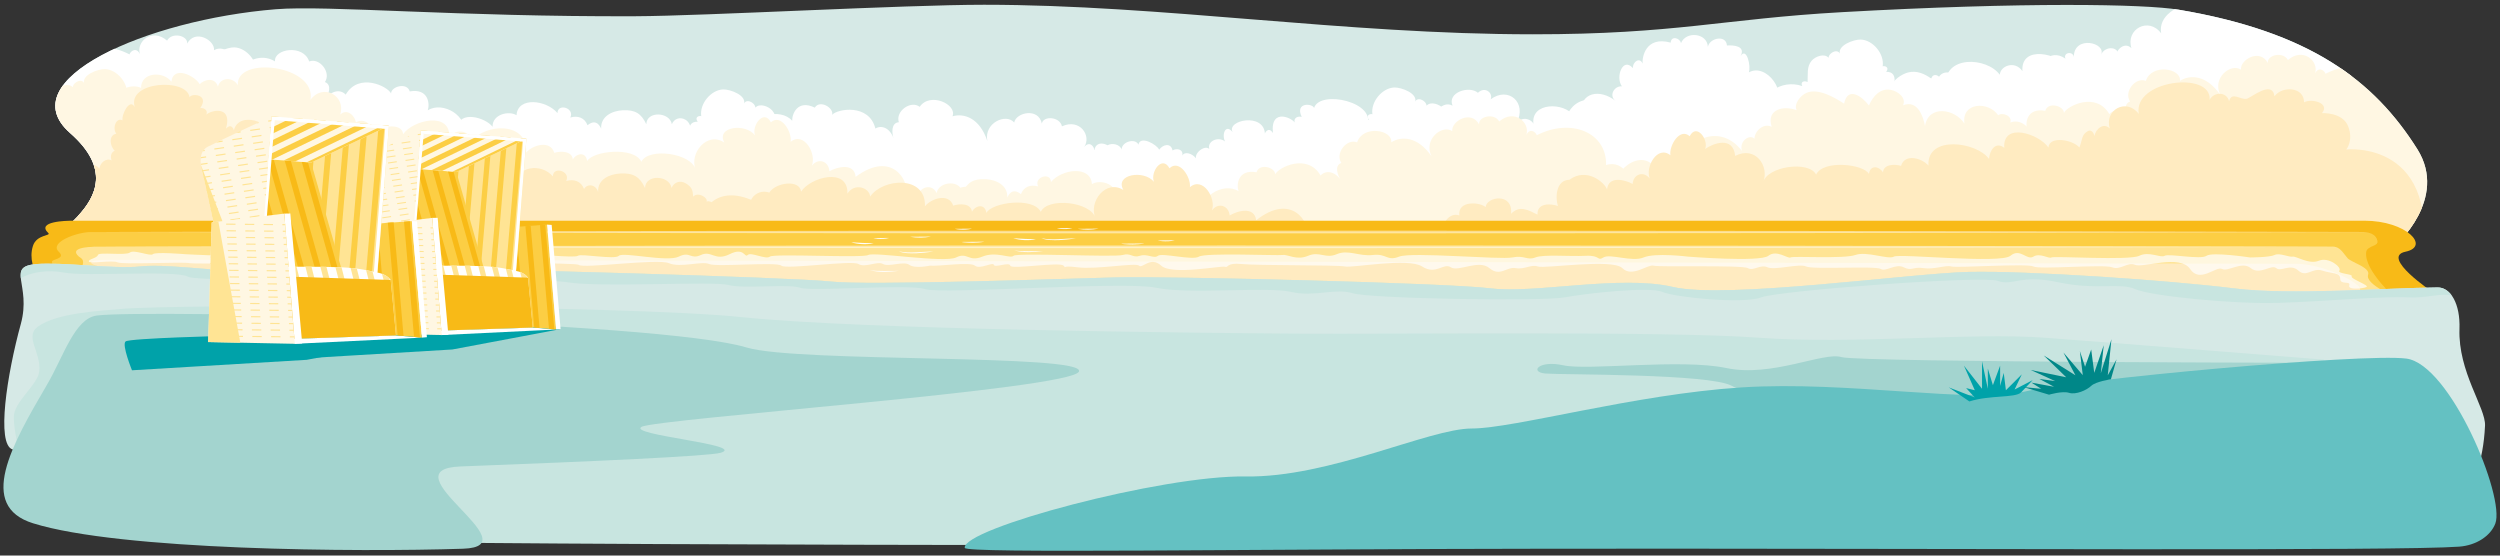 <?xml version="1.0" encoding="UTF-8"?><svg xmlns="http://www.w3.org/2000/svg" xmlns:xlink="http://www.w3.org/1999/xlink" viewBox="0 0 1800 400"><rect x="0" y="0" width="1800" height="400" fill="#333333" stroke="none"/><defs><clipPath id="uuid-12cec2ce-2222-4943-8dd2-fc756c097bfe"><path d="M49.54,176.84c66.81,0,1674.99,0,1674.99,0,0,0,38.5-33.59,15.95-69.44-31.17-49.54-77.38-84.47-171.9-100.42-24.42-4.12-111.52-5.58-242.2,1.77-86.11,4.85-119.79,15.95-222.7,15.95-136.09,0-266.92-21.27-395.19-21.27-57.76,0-201.34,8.07-251.06,8.27-127.74.51-221.87-8.05-258.87-5.04C105.25,14.25,7.01,57.61,50.43,95.72c58.69,51.51-43.33,81.12-.89,81.12Z" fill="none"/></clipPath><clipPath id="uuid-a0be9099-1dee-487b-8fb0-fb60b0237a12"><polygon points="393.85 161.72 354.23 164.57 357.37 233.26 400.41 237.25 393.85 161.72" fill="#fcce44"/></clipPath><clipPath id="uuid-d6e27cb1-8790-4e5f-bef3-e9600f7adefd"><polygon points="379.03 99.87 371.62 195.07 340.84 193.36 325.16 123.53 379.03 99.87" fill="#ffe494"/></clipPath><clipPath id="uuid-e6d11845-a636-4dd6-878f-6d1115590352"><polygon points="348.53 193.64 328.58 123.81 291.53 120.39 295.52 175.69 309.2 196.78 348.53 193.64" fill="#fcce44"/></clipPath><clipPath id="uuid-d6a61251-6923-4b90-a48d-2f240fffb0cb"><polygon points="302.93 93.89 379.03 99.87 328.58 123.81 298.66 121.53 302.93 93.89" fill="#fff7e3"/></clipPath><clipPath id="uuid-becebee6-89e4-45c4-9f3b-298f89890c4f"><path d="M383.59,235.83l-3.42-35.91s-2.28-3.71-8.55-4.85-10.55-2.85-23.66-3.42c-13.11-.57-36.48-.29-36.48-.29l2.57,46.74,69.54-2.28Z" fill="#fff"/></clipPath><clipPath id="uuid-2a8fa119-c402-49f1-bb28-bff26cce3845"><path d="M298.09,161.72l4.85-67.83s-35.34,16.53-41.33,19.67c-5.99,3.14-4.85,11.12-3.71,15.39s8.55,38.76,8.55,38.76l31.64-5.99Z" fill="#fff7e3"/></clipPath><clipPath id="uuid-98f1803b-5343-4ff3-9b46-dd42d288a534"><polygon points="318.04 241.24 261.89 240.1 264.17 162.58 311.2 156.88 318.04 241.24" fill="#fff7e3"/></clipPath><clipPath id="uuid-2bb1bca2-aabb-448e-94fd-04ab1bbbec5f"><polygon points="296.52 159.18 252.5 162.34 255.98 238.67 303.8 243.1 296.52 159.18" fill="#fcce44"/></clipPath><clipPath id="uuid-33749c51-e0a6-4582-87a0-c3409b331e9b"><polygon points="280.05 90.45 271.82 196.23 237.61 194.33 220.19 116.74 280.05 90.45" fill="#ffe494"/></clipPath><clipPath id="uuid-d692345d-4ef4-446d-89b3-22d47a875a44"><polygon points="246.16 194.65 223.99 117.05 182.82 113.25 187.26 174.69 202.46 198.13 246.16 194.65" fill="#fcce44"/></clipPath><clipPath id="uuid-a3ecec9b-98c6-4048-9a9c-4ee8675372f7"><polygon points="195.49 83.8 280.05 90.45 223.99 117.05 190.74 114.52 195.49 83.8" fill="#fff7e3"/></clipPath><clipPath id="uuid-1af7bf11-7dcd-4388-92a1-335675cd1e47"><path d="M285.12,241.52l-3.8-39.9s-2.53-4.12-9.5-5.38-11.72-3.17-26.29-3.8-40.54-.32-40.54-.32l2.85,51.94,77.28-2.53Z" fill="#fff"/></clipPath><clipPath id="uuid-c4087aca-939e-4765-94a1-49108f3d5320"><path d="M190.11,159.18l5.38-75.38s-39.27,18.37-45.92,21.85-5.38,12.35-4.12,17.1,9.5,43.07,9.5,43.07l35.15-6.65Z" fill="#fff7e3"/></clipPath><clipPath id="uuid-2c891eba-ad56-4ee0-ad4f-4220ed477765"><polygon points="212.27 247.54 149.88 246.27 152.42 160.13 204.67 153.79 212.27 247.54" fill="#fff7e3"/></clipPath></defs><g isolation="isolate"><g id="uuid-3737ca47-f016-44fb-8a33-783891288a99"><path d="M49.54,176.84c66.81,0,1674.99,0,1674.99,0,0,0,38.5-33.59,15.95-69.44-31.17-49.54-77.38-84.47-171.9-100.42-24.42-4.12-111.52-5.58-242.2,1.77-86.11,4.85-119.79,15.95-222.7,15.95-136.09,0-266.92-21.27-395.19-21.27-57.76,0-201.34,8.07-251.06,8.27-127.74.51-221.87-8.05-258.87-5.04C105.25,14.25,7.01,57.61,50.43,95.72c58.69,51.51-43.33,81.12-.89,81.12Z" fill="#d6e9e6"/></g><g id="uuid-c454428a-3379-46f4-a505-5093cf3b7194"><g clip-path="url(#uuid-12cec2ce-2222-4943-8dd2-fc756c097bfe)"><path d="M1691.25,23.46c6.28-7.4-7.77-11.13-13.21-7.96.02-11.61-16.16-12.27-21.84-4.51-1.6-12.24-17.32-3.94-20.38,1.82-2.92-3.2-10.99-5.65-13.15,1.75-1.68-6.97-11.04-7.12-14.33-1.01,1.61-21.54-56.76-14.54-52.3,10.47-8.95-12.17-25.74-3.01-21.41,10.68-4.58-4.61-10.55.34-11.29,5.68-5.69-4.04-13.52,2.36-11.18,8.35-4.62-5.65-22.2-8.96-22.84.02-6.94-10.14-34.48-16.8-33.18,2.46-5.46-7.93-15.93-3.78-16.29,2.62-9.27-12.79-40.53-14.42-39.08,8.19-4.78-5.56-17.48-9.2-20.26.18-4.62-1.46-12.94-1.34-13.33,4.78-2.68-4.52-9.46-5.88-10.34,1.21-3.77-7.37-33.88-10.74-39.03.43-5.25-10.59-36.42-6.11-39.09,5.76,4.81-11.95-8.34-27.84-20.63-19.61,6.11-11.54-15.34-14.15-22.12-5.16,2.63-6.86-6.36-19.3-11.44-9.38-7.27-6.56-15.29,6.87-14.23,14.01-9.58-7.63-18.8,8.66-15.23,17.25-4.53-5.92-12.19-3.41-12.66,3.96-5.71-3.22-17.96-6.24-18.89,4.04-26.17-19.42-38.61,2.91-36.27,12.16-6.5-2.17-15.55-1.85-15.06,6.39-3.03-4.6-13.42-6.32-19.59.24,5.41-11.49-13.37-16.49-18.72-5.76-2.82-5.03-18.01-4.69-16.71,6.75-7.11-2.52-9.64,7.37-9.99,13.21-7.96-1.16-5.98,7.89-3.68,11.57l652.45-7.24-4.71-93.35Z" fill="#fff"/><path d="M1292,175.25c-8.63-2.82-4.38-22.93,6.42-21.04-3.1-3.35,3.38-10.38,7.1-4.88-10.49-9.28,5.26-21.69,14.67-21.05-4.77-3.33,2.06-9.82,6.2-5.56-6.87-7.19,1.2-23.26,10.6-17.22-1.51-4.17,2.54-3.4,4.04-2.34-3.02-7.3,3.59-18.27,11.66-13.9-5.09-1.88-1.28-8.44,2.37-9.53-3.72-3.23-1.37-8.71,2.37-10.65-1.91-2.82,1.42-7.63,5.01-6.14-.71-5.12,7.25-9.7,11.26-10.75,6.29-1.65,12,.93,16.84,4.41.65-2.95,3.51-3.33,5.57-1.36,4.05-6.31,14.26-1.99,15.51,4.33.47-6.63,13.38-11.92,15.86-3.7,1.96-8.49,14.77-3.97,9.97,3.52,7.08-3.15,5.18,5.04,2.37,8.29,3.59-6.11,13.34-6.44,16.07.61-2-5.38,2.76-9.41,7.44-7.59-1.6-4.13,3.53-7.14,6.19-3.67-3.71-10.16,6.17-22.85,17.6-14.8-1.92-4.6,5.65-5.65,6-1.14.03-16.12,23.72-10.31,19.63-1.68,2.76-6.81,14.38-6.41,12.32,2.44v245.63s-245.53,38.54-245.53,38.54l12.45-150.8Z" fill="#fff"/><path d="M794.08,328.74c7.36-.38,10.43-5.08,15.35-10.28,11.89-12.54,27.42-29.64,31.98-46.55,1.57-5.82,1.61-12.32,2.21-18.31.41-4.08,2.9-16.91,1.02-22.4-1.78-5.18-9.91-9.81-10.78-14.79-.06-.33,2.79-8.23,2.6-7.67,2.95-8.83,6.35-18.16,7.74-27.44.74-4.98.72-12.94-5.43-14.74,8.53-6.4,4.37-24.72-9-24.04,7.13-22.5-14.8-39.78-41.95-34.53.11-2.34-3.33-6.8-7.17-2.21,5.37-7.97-3.11-20.8-16.04-14.82-1.5-7.06-13.48-7.8-14.49-1.97-2.37-11.73-18.54-8.04-19.91-.8-5.84-6.85-21.9.21-19.33,13.33-5.54-16.71-16.9-20.19-25.09-17.79,3.57-8.46-16.11-17.8-23.62-6.82-6.34-4.92-17.66,3.16-15,11.09-5.65.37-5.08,7.93-3.81,11.57-2.65-7.48-8.63-9.73-13.09-7.03-4.51-18.23-27.53-14.16-31.14-9.87,1.42-4.91-8.78-11.15-12.49-5.18-12.45-6.1-16.5,4.74-16.26,9.47-8.56-9.73-30-4.08-29.79,10.2-3.08-2.57-7.61-1.03-8.08,3.12-7.49-2.44-12.03,8.88-9.44,13.68-5.12-5.53-17.81-.66-18.78,13.99-10.43,7.72-101.72,77.04-101.72,77.04l391.52,123.75Z" fill="#fff"/><path d="M25.82,249.43c-6.97-2.41-8.6-7.78-11.89-14.14-7.93-15.35-18.09-36.1-17.76-53.61.11-6.03,1.88-12.28,2.97-18.2.75-4.04,1.91-17.05,5.26-21.8,3.15-4.48,12.25-6.67,14.46-11.21.15-.31-.39-8.68-.37-8.09-.38-9.3-1.05-19.21.2-28.51.67-4.99,2.9-12.63,9.32-12.65-6.41-8.52,2.68-24.95,15.34-20.58-.59-23.6,25.28-34.09,49.91-21.49.55-2.28,5.09-5.6,7.51-.13-2.94-9.15,8.77-19.11,19.53-9.77,3.4-6.37,15.12-3.75,14.47,2.14,5.54-10.61,20.05-2.57,19.35,4.78,7.52-4.96,20.98,6.29,14.86,18.18,9.97-14.51,21.85-14.69,29.05-10.11-1.07-9.12,20.43-12.62,24.58.02,7.46-2.96,16.08,7.95,11.33,14.82,5.32,1.93,2.67,9.03.44,12.17,4.63-6.45,11-6.95,14.53-3.11,9.41-16.25,30.38-5.94,32.66-.82,0-5.12,11.54-8.26,13.44-1.5,13.66-2.39,14.53,9.14,12.98,13.62,10.93-6.96,29.95,4.43,25.78,18.09,3.68-1.61,7.6,1.13,6.89,5.24,7.88-.26,9.09,11.88,5.26,15.77,6.45-3.89,17.29,4.32,14.15,18.66,7.87,10.31,76.27,102.3,76.27,102.3l-410.49,9.93Z" fill="#fff"/><path d="M1741.78,263.4c6.97-2.41,8.6-7.78,11.89-14.14,7.93-15.35,18.09-36.1,17.76-53.61-.11-6.03-1.88-12.28-2.97-18.2-.75-4.04-1.91-17.05-5.26-21.8-3.15-4.48-12.25-6.67-14.46-11.21-.15-.31.39-8.68.37-8.09.38-9.3,1.05-19.21-.2-28.51-.67-4.99-2.9-12.63-9.32-12.65,6.41-8.52-2.68-24.95-15.34-20.58.59-23.6-25.28-34.09-49.91-21.49-.55-2.28-5.09-5.6-7.51-.13,2.94-9.15-8.77-19.11-19.53-9.77-3.4-6.37-15.12-3.75-14.47,2.14-5.54-10.61-20.05-2.57-19.35,4.78-7.52-4.96-20.98,6.29-14.86,18.18-9.97-14.51-21.85-14.69-29.05-10.11,1.07-9.12-20.43-12.62-24.58.02-7.46-2.96-16.08,7.95-11.33,14.82-5.32,1.93-2.67,9.03-.44,12.17-4.63-6.45-11-6.95-14.53-3.11-9.41-16.25-30.38-5.94-32.66-.82,0-5.12-11.54-8.26-13.44-1.5-13.66-2.39-14.53,9.14-12.98,13.62-10.93-6.96-29.95,4.43-25.78,18.09-3.68-1.61-7.6,1.13-6.89,5.24-7.88-.26-9.09,11.88-5.26,15.77-6.45-3.89-17.29,4.32-14.15,18.66-7.87,10.31-76.27,102.3-76.27,102.3l410.49,9.93Z" fill="#fff7e3"/><path d="M483.47,171.44c-1.33-4.75,1.83-9.8,7.33-7.97-.95-4.54,5-6.99,7.33-7.59-6.41-1.07-8.04-9-3.16-13.17-4.81.7-6.58-6.79-2.92-9.25-19.44-1.91-7.88-27.74,6.3-22.9-2.18-1.97-1.83-5.24,1.48-5.26-2.8-4.68-7.38-18.1,2.55-17.65-2.6-3.35,1.04-4.55,2.52-3.98-1.35-8.98,7.03-18.91,15.72-19.28,4.92-.21,17.7,4.32,14.85,11,1-4.91,8.08-1.93,8.42,2.09,3.06-3.39,9.49-.94,12.13,2.11,3.78,4.37,2.59,10.11,2.96,15.41,2.49-1.33,5.39-.14,3.84,2.88,15.08-5.25,32.72,5.96,24.8,22.37,9.18-.33,13.93,7.47,10.75,15.12,3.84-4.32,9.6,4.48,7.42,8.78,2.83-2.66,6.97.27,7.05,3.75,7.53-2.24,6.16,10.87,4.96,14.68,2.43,1.3,1.1,4.56.43,5.94l-134.78,2.92Z" fill="#fff"/><path d="M1376.96,135.53c1.33-4.75-1.83-9.8-7.33-7.97.95-4.54-5-6.99-7.33-7.59,6.41-1.07,8.04-9,3.16-13.17,4.81.7,6.58-6.79,2.92-9.25,19.44-1.91,7.88-27.74-6.3-22.9,2.18-1.97,1.83-5.24-1.48-5.26,2.8-4.68,7.38-18.1-2.55-17.65,2.6-3.35-1.04-4.55-2.52-3.98,1.35-8.98-7.03-18.91-15.72-19.28-4.92-.21-17.7,4.32-14.85,11-1-4.91-8.08-1.93-8.42,2.09-3.06-3.39-9.49-.94-12.13,2.11-3.78,4.37-2.59,10.11-2.96,15.41-2.49-1.33-5.39-.14-3.84,2.88-15.08-5.25-32.72,5.96-24.8,22.37-9.18-.33-13.93,7.47-10.75,15.12-3.84-4.32-9.6,4.48-7.42,8.78-2.83-2.66-6.97.27-7.05,3.75-7.53-2.24-6.16,10.87-4.96,14.68-2.43,1.3-1.1,4.56-.43,5.94l134.78,2.92Z" fill="#fff"/><path d="M1020.22,107.4c-7.34-6.47,5.16-22.54,12.64-15.57-4.72-5.95,4.68-20.51,12.98-15.74-4.05-9.56,12.03-14.63,18.27-9.28,5.22-4.99,11.08.28,9.15,4.72,12.64-9.57,26.49,2.22,18.7,17.16,4.56-5.78,11.24-2.26,12.11.51-2-15.72,22.21-15.83,29.18-5.72.47-2.88,3.15-2.86,4.71-.54-.8-17.3,14.32-18.95,25.24-10.3-5.02-3.7-1.02-10.91,4.58-10.48-4.87-6.59.69-21.46,7.88-13.12-.02-5.02,5.18-7.93,7.05-3.19-.56-3.8,1.68-20.25,20.18-15.16.39-5.3,6.79-3.27,7.41.38,3.58-8.88,18.88-7.42,19.38,2.64,1.27-6.49,13.14-8.85,13.72-.97,4.66-.29,13.71.23,9.82,7.72,4.27-7.15,7.71,7.46,5.89,11.68,12.85-7.26,28.81,15.37,18.25,24.67l-1.99,48.06-258.57,3.26,3.4-20.74Z" fill="#fff"/><path d="M424.4,225.4c-6.45.42-6.19-1.99-11.04-3.09-8.8-1.99-26.74-41.9-35.87-43-3.29-.4-4.04.8-5.68-2.91-1.08-2.44-.57-5.09.72-7.31.54.09,1.54-.09,2.17-.08-5.02-1.7-2.89-8.47-.05-11.23-2.15-2.99-5.4-9.51.03-11-4.57,3.48-15.76,5.64-15.74-2.8-5.61,3.73-5.49-5.96-1.52-8.89-6.29,1.69-19.38-15.8-10.39-20.88-6.09,1.54-9.23-5.46-7.21-10.16.23.31.67.42,1.05.37-5.23-.92-12.11-6.83-11.51-12.65,1.27-12.47,20.13-7.28,25.27-.5-.17-9.13,11.96-11.72,17.26-8.3.87-13.59,21.51-11.04,29.49-1.55.14-7.43,12.6-3.57,9.24,3.2,5.49-1.63,10.43.24,12.39,5.55,7.15-5.82,9.73,2.64,9.83,2.47-.52-8.89,8.03-12.9,15.53-13.25,8.99-.42,13.38,2.35,16.96,10.07.26-9.81,16.92-8.91,18.4-.03,1.61-4,5.98-5.53,9.87-3.18,4.44,2.68,4.61,9.79,5.06,14.4,3.05-3.61,9.59,1.95,7.89,5.36,5.78-3.41,11.03-1.39,14.7,3.3,1.52,1.94,1.29,4.42.74,6.52,9.62-.99,3.28,11.25-1.72,13.61,4.71,5.22,3.15,9.28-1.4,13.56,3.95,1.29,5.59,5.91,3.09,9.24,4.58,1.09,10.01,2.72,11.63,7.86,1.28,4.07-.29,9.19-4.88,10.25,4.64,2.14,1.59,7.26-1.89,9.07l-102.4,45.96Z" fill="#fff"/><path d="M776.53,119.7c-1.8-3.92,8.91-12.26,11.54-9.86-.83-3.28,2.03-9.01,9.37-5.25,3.18-1.87,8.88-.76,10.14,3.08-.06-5.64,9.86-8.49,12.1-3.53,1.22-6.85,13.22-.12,14.93,3.64,2.75-3.92,8.53-5.1,9.61.54,3.02-1.86,7.95-.88,7.04,3.71,1.8-3.4,7.39-1.36,9.83,1.97-.95-5.17,9.14-11.27,10.45-4.86-4.22-6.78,5.15-11.55,10.51-7.27-2.58-4.81.31-13.18,5.44-6.74-4.63-8.68,22.62-14.29,23.25,1.29-.53.15,2.36-6.05,5.78-.64-2.1-19.18,15.7-10.2,16.31-6.44-2.32-3.34.63-6.16,4.4-5.16-5.1-10.84,8.01-9.77,8.9-6.41,4.04-13.52,46.51-4.12,37.76,13.45,4.61-6.21,8.76,6.94,7.06,10.97-.25.11-.26.07-.02-.14,5.3-1.65,6.46,7.26,2.92,10.19,5.6,2.07,3.12,9.71-.87,12.33,2.57,1.5,2.56,4.84,1.08,7.22,4.1-1.44,8.1,3.15,7.69,7.28,5.71-5.32,14.56,1.91,14.29,8.49,3.04-.96,15.86,4.1,12.92,11.17l-100.52,38.95-145.45-58.93-6.45-19.03Z" fill="#fff"/><path d="M205.98,141.16c1.33-4.75-1.83-9.8-7.33-7.97.95-4.54-5-6.99-7.33-7.59,6.41-1.07,8.04-9,3.16-13.17,4.81.7,6.58-6.79,2.92-9.25,19.44-1.91,7.88-27.74-6.3-22.9,2.18-1.97,1.83-5.24-1.48-5.26,2.8-4.68,7.38-18.1-2.55-17.65,2.6-3.35-1.04-4.55-2.52-3.98,1.35-8.98-7.03-18.91-15.72-19.28-4.92-.21-17.7,4.32-14.85,11-1-4.91-8.08-1.93-8.42,2.09-3.06-3.39-9.49-.94-12.13,2.11-3.78,4.37-2.59,10.11-2.96,15.41-2.49-1.33-5.39-.14-3.84,2.88-15.08-5.25-32.72,5.96-24.8,22.37-9.18-.33-13.93,7.47-10.75,15.12-3.84-4.32-9.6,4.48-7.42,8.78-2.83-2.66-6.97.27-7.05,3.75-7.53-2.24-6.16,10.87-4.96,14.68-2.43,1.3-1.1,4.56-.43,5.94l134.78,2.92Z" fill="#fff"/><path d="M966.71,170.04c-1.33-4.75,1.83-9.8,7.33-7.97-.95-4.54,5-6.99,7.33-7.59-6.41-1.07-8.04-9-3.16-13.17-4.81.7-6.58-6.79-2.92-9.25-19.44-1.91-7.88-27.74,6.3-22.9-2.18-1.97-1.83-5.24,1.48-5.26-2.8-4.68-7.38-18.1,2.55-17.65-2.6-3.35,1.04-4.55,2.52-3.98-1.35-8.98,7.03-18.91,15.72-19.28,4.92-.21,17.7,4.32,14.85,11,1-4.91,8.08-1.93,8.42,2.09,3.06-3.39,9.49-.94,12.13,2.11,3.78,4.37,2.59,10.11,2.96,15.41,2.49-1.33,5.39-.14,3.84,2.88,15.08-5.25,32.72,5.96,24.8,22.37,9.18-.33,13.93,7.47,10.75,15.12,3.84-4.32,9.6,4.48,7.42,8.78,2.83-2.66,6.97.27,7.05,3.75,7.53-2.24,6.16,10.87,4.96,14.68,2.43,1.3,1.1,4.56.43,5.94l-134.78,2.92Z" fill="#fff"/><path d="M112.81,156.8c1.33-4.75-1.83-9.8-7.33-7.97.95-4.54-5-6.99-7.33-7.59,6.41-1.07,8.04-9,3.16-13.17,4.81.7,6.58-6.79,2.92-9.25,19.44-1.91,7.88-27.74-6.3-22.9,2.18-1.97,1.83-5.24-1.48-5.26,2.8-4.68,7.38-18.1-2.55-17.65,2.6-3.35-1.04-4.55-2.52-3.98,1.35-8.98-7.03-18.91-15.72-19.28-4.92-.21-17.7,4.32-14.85,11-1-4.91-8.08-1.93-8.42,2.09-3.06-3.39-9.49-.94-12.13,2.11-3.78,4.37-2.59,10.11-2.96,15.41-2.49-1.33-5.39-.14-3.84,2.88-15.08-5.25-32.72,5.96-24.8,22.37-9.18-.33-13.93,7.47-10.75,15.12-3.84-4.32-9.6,4.48-7.42,8.78-2.83-2.66-6.97.27-7.05,3.75-7.53-2.24-6.16,10.87-4.96,14.68-2.43,1.3-1.1,4.56-.43,5.94l134.78,2.92Z" fill="#fff7e3"/><path d="M733.68,275.02c6.45.42,6.19-1.99,11.04-3.09,8.8-1.99,26.74-41.9,35.87-43,3.29-.4,4.04.8,5.68-2.91,1.08-2.44.57-5.09-.72-7.31-.54.09-1.54-.09-2.17-.08,5.02-1.7,2.89-8.47.05-11.23,2.15-2.99,5.4-9.51-.03-11,4.57,3.48,15.76,5.64,15.74-2.8,5.61,3.73,5.49-5.96,1.52-8.89,6.29,1.69,19.38-15.8,10.39-20.88,6.09,1.54,9.23-5.46,7.21-10.16-.23.31-.67.42-1.05.37,5.23-.92,12.11-6.83,11.51-12.65-1.27-12.47-20.13-7.28-25.27-.5.17-9.13-11.96-11.72-17.26-8.3-.87-13.59-21.51-11.04-29.49-1.55-.14-7.43-12.6-3.57-9.24,3.2-5.49-1.63-10.43.24-12.39,5.55-7.15-5.82-9.73,2.64-9.83,2.47.52-8.89-8.03-12.9-15.53-13.25-8.99-.42-13.38,2.35-16.96,10.07-.26-9.81-16.92-8.91-18.4-.03-1.61-4-5.98-5.53-9.87-3.18-4.44,2.68-4.61,9.79-5.06,14.4-3.05-3.61-9.59,1.95-7.89,5.36-5.78-3.41-11.03-1.39-14.7,3.3-1.52,1.94-1.29,4.42-.74,6.52-9.62-.99-3.28,11.25,1.72,13.61-4.71,5.22-3.15,9.28,1.4,13.56-3.95,1.29-5.59,5.91-3.09,9.24-4.58,1.09-10.01,2.72-11.63,7.86-1.28,4.07.29,9.19,4.88,10.25-4.64,2.14-1.59,7.26,1.89,9.07l102.4,45.96Z" fill="#fff7e3"/><path d="M1162.38,137.09c-1.22-17.02,24.44-33.29,31.63-11.1,2.89-7.61,10.78-4.07,11.8,2.58,2.35-25.78,30.77-42.71,48.4-19.93-2.25-7.05,5.7-12.35,8.99-8.72.15-5.69,6.62-11.6,12.41-8.61-4.01-12.74,8.61-15.47,17.94-12-2.13-4.36,2.62-10.47,7.05-12.43,8.42-3.72,20.58,3.44,27.14,7.76,2.64-12.96,13.15-5,17.88,1.29,2.98-6.82,8.21-12.6,15.79-11.22,5.13.93,11.35,5.82,8.77,11.12,10.4-4.26,14.63,8.14,15.82,14.89,2.47-15.49,21.56-12.5,28.4-1.71-2.28-15.59,17.37-16.2,24.28-6.04,3.23-2.45,10.53.7,8.68,5.26,9.75-3.95,19.01,8.5,16.77,17.49l-47.23,128.21-254.53-96.82Z" fill="#fff7e3"/><path d="M1173.9,307.65c6.97-2.41,8.6-7.78,11.89-14.14,7.93-15.35,18.09-36.1,17.76-53.61-.11-6.03-1.88-12.28-2.97-18.2-.75-4.04-1.91-17.05-5.26-21.8-3.15-4.48-12.25-6.67-14.46-11.21-.15-.31.39-8.68.37-8.09.38-9.3,1.05-19.21-.2-28.51-.67-4.99-2.9-12.63-9.32-12.65,6.41-8.52-2.68-24.95-15.34-20.58.59-23.6-25.28-34.09-49.91-21.49-.55-2.28-5.09-5.6-7.51-.13,2.94-9.15-8.77-19.11-19.53-9.77-3.4-6.37-15.12-3.75-14.47,2.14-5.54-10.61-20.05-2.57-19.35,4.78-7.52-4.96-20.98,6.29-14.86,18.18-9.97-14.51-21.85-14.69-29.05-10.11,1.07-9.12-20.43-12.62-24.58.02-7.46-2.96-16.08,7.95-11.33,14.82-5.32,1.93-2.67,9.03-.44,12.17-4.63-6.45-11-6.95-14.53-3.11-9.41-16.25-30.38-5.94-32.66-.82,0-5.12-11.54-8.26-13.44-1.5-13.66-2.39-14.53,9.14-12.98,13.62-10.93-6.96-29.95,4.43-25.78,18.09-3.68-1.61-7.6,1.13-6.89,5.24-7.88-.26-9.09,11.88-5.26,15.77-6.45-3.89-17.29,4.32-14.15,18.66-7.87,10.31-76.27,102.3-76.27,102.3l410.49,9.93Z" fill="#fff7e3"/><path d="M88.33,71.3c-6.28-7.4,7.77-11.13,13.21-7.96-.02-11.61,16.16-12.27,21.84-4.51,1.6-12.24,17.32-3.94,20.38,1.82,2.92-3.2,10.99-5.65,13.15,1.75,1.68-6.97,11.04-7.12,14.33-1.01-1.61-21.54,56.76-14.54,52.3,10.47,8.95-12.17,25.74-3.01,21.41,10.68,4.58-4.61,10.55.34,11.29,5.68,5.69-4.04,13.52,2.36,11.18,8.35,4.62-5.65,22.2-8.96,22.84.02,6.94-10.14,34.48-16.8,33.18,2.46,5.46-7.93,15.93-3.78,16.29,2.62,9.27-12.79,40.53-14.42,39.08,8.19,4.78-5.56,17.48-9.2,20.26.18,4.62-1.46,12.94-1.34,13.33,4.78,2.68-4.52,9.46-5.88,10.34,1.21,3.77-7.37,33.88-10.74,39.03.43,5.25-10.59,36.42-6.11,39.09,5.76-4.81-11.95,8.34-27.84,20.63-19.61-6.11-11.54,15.34-14.15,22.12-5.16-2.63-6.86,6.36-19.3,11.44-9.38,7.27-6.56,15.29,6.87,14.23,14.01,9.58-7.63,18.8,8.66,15.23,17.25,4.53-5.92,12.19-3.41,12.66,3.96,5.71-3.22,17.96-6.24,18.89,4.04,26.17-19.42,38.61,2.91,36.27,12.16,6.5-2.17,15.55-1.85,15.06,6.39,3.03-4.6,13.42-6.32,19.59.24-5.41-11.49,13.37-16.49,18.72-5.76,2.82-5.03,18.01-4.69,16.71,6.75,7.11-2.52,9.64,7.37,9.99,13.21,7.96-1.16,5.98,7.89,3.68,11.57l-652.45-7.24,4.71-93.35Z" fill="#fff7e3"/><path d="M553.88,138.68c4.65-7.39,21.97-9.68,22.9-.7,6.65-10.38,34.05-17.93,33.34,1.43,5.23-8.12,15.85-4.28,16.41,2.12,8.89-13.12,40.19-15.73,39.44,6.99,4.62-5.73,17.24-9.77,20.32-.45,4.59-1.61,12.93-1.75,13.52,4.37,2.54-4.61,9.3-6.19,10.41.89,3.55-7.51,33.63-11.83,39.15-.79,4.93-10.78,36.32-7.27,39.38,4.55-5.19-11.84,7.49-28.18,20.08-20.31-6.49-11.38,14.94-14.67,22.02-5.87-2.85-6.8,5.78-19.55,11.18-9.76,7.09-6.81,15.54,6.41,14.71,13.61,9.36-7.95,19.12,8.1,15.81,16.82,4.35-6.08,12.12-3.8,12.82,3.57,5.63-3.41,17.81-6.82,19.07,3.46,25.63-20.29,38.81,1.7,36.75,11.06,6.45-2.38,15.53-2.34,15.29,5.93,2.89-4.7,13.25-6.76,19.65-.37-5.79-11.35,12.89-16.95,18.59-6.37,2.67-5.13,17.91-5.27,16.96,6.24,7.05-2.75,9.89,7.09,10.43,12.93,7.94-1.41,6.24,7.72,4.05,11.49l-475.92,2.62s-45.59-32.5-46.14-35.95c-1.76-10.98,8.7-33.97,36.75-22.3,1.02-2.81,6.08-7.6,13.06-5.21Z" fill="#ffebc1"/><path d="M1671.81,81.45c6.13-7.22-7.58-10.85-12.89-7.76.01-11.33-15.77-11.96-21.3-4.39-1.56-11.94-16.91,1.1-19.88,1.79-4.67,1.07-10.72-5.5-12.82,1.72-1.64-6.8-10.77-6.93-13.98-.98,1.56-21.01-55.38-14.15-51.01,10.24-8.74-11.86-25.11-2.92-20.88,10.43-4.47-4.49-10.29.33-11.01,5.55,0-.5-1.47-5.53-4.87-3.6-4.72,2.68-3.65,6.1-6.03,11.75-4.51-5.51-21.66-8.73-22.27.03-6.78-9.89-33.08-18.58-31.8.21-6.13-4.88-10.61,1.75-10.96,7.99-9.05-12.47-45.04-17.25-43.6,4.81-4.66-5.42-17.06-8.96-19.76.19-4.51-1.42-12.62-1.3-13,4.67-2.61-4.41-9.23-5.73-10.09,1.19-3.68-7.18-33.05-10.46-38.07.44-5.13-10.33-35.53-5.94-38.13,5.64,4.68-11.66-5.47-26.65-20.14-19.12-1.5-14.57-15.89-9.04-21.58-5.03,2.56-6.7-6.22-18.82-11.17-9.14-7.1-6.4-14.91,6.71-13.88,13.68-9.34-7.44-18.33,8.46-14.84,16.83-4.42-5.77-11.9-3.31-12.35,3.87-5.57-3.14-17.52-6.08-18.42,3.95-1.8-5.12-14.73-16.11-27.08-6.98-9.92.14-10.23,13.18-8.3,18.87-6.34-2.11-15.17-1.8-14.68,6.24-6.62-3.29-13.03-7-19.05-.59,1.52-15.59-17.83-12.37-18.32-4.78-3.71-3.64-20.22-5.21-18.95,5.95-6.94-2.46-12.19,5.55-12.54,11.25-7.76-1.13-4.69,11.84,1.88,13.58,0,0-18.35,4.21-6.45,21.81l709.35-7.18c16.67-94.62-53.62-86.96-53.62-86.96,0,0,5.41-6.31,1.35-16.67-4.05-10.36-18.85-9.49-18.85-9.49Z" fill="#ffebc1"/><path d="M415.26,229.35c-6.69.43-6.43-2.06-11.46-3.2-9.14-2.07-21.04,3.57-30.51,2.43-3.41-.41-4.19.83-5.9-3.02-1.12-2.53-.59-5.28.75-7.58.56.1,1.6-.09,2.25-.08-5.21-1.76-3-8.79-.05-11.65-2.23-3.1-5.61-9.87.03-11.42-4.75,3.61-16.36,5.86-16.34-2.91-5.82,3.87-5.7-6.18-1.58-9.22-6.53,1.75-20.11-16.4-10.78-21.67-6.32,1.6-9.58-5.67-7.49-10.55.24.32.7.43,1.09.38-5.43-.95-12.56-7.09-11.95-13.12,1.32-12.94,20.89-7.55,26.23-.52-.18-9.48,15.54-7.22,21.04-3.66.91-14.1,19.18-16.4,27.47-6.55.15-7.71,13.08-3.7,9.59,3.32,5.7-1.69,10.83.25,12.86,5.76,2.37-4.19,8.62-3.34,10.14,2.17-.54-9.22,8.39-12.99,16.17-13.36,9.33-.44,13.88,2.44,17.6,10.45.27-10.18,17.56-9.25,19.1-.03,1.67-4.16,6.21-5.74,10.24-3.3,4.61,2.78,4.89,4.8,5.36,9.58,3.17-3.75,10.72.55,9.63,3.55,4.03-1.71,9.9,5.94,13.71,10.8,1.58,2.02,1.33,4.59.77,6.77,9.98-1.02,3.4,11.68-1.79,14.12,4.89,5.42,3.27,9.63-1.45,14.07,4.1,1.34,5.8,6.13,3.21,9.59,4.75,1.13,10.39,2.83,12.07,8.16,1.33,4.22-.3,9.53-5.06,10.64,4.82,2.22,1.65,7.53-1.96,9.42l-112.97.64Z" fill="#ffebc1"/><path d="M296.95,139.11c2.41-3.57-6.79-13.55-9.78-11.61,1.35-3.1-.53-9.22-8.39-6.72-2.83-2.37-8.64-2.2-10.51,1.38.98-5.55-8.34-9.98-11.36-5.46-.09-6.96-13.03-2.28-15.32,1.15-2.07-4.32-7.58-6.43-9.57-1.03-2.68-2.33-7.7-2.17-7.55,2.51-1.22-3.65-7.07-2.55-10.02.34,1.78-4.94-7.18-12.62-9.52-6.5,5.27-6-3.2-12.23-9.18-8.89,3.34-4.32,1.85-13.05-4.27-7.54,5.99-7.81-19.98-17.8-23.15-2.53.5.23-1.34-6.35-5.6-1.57,5.2-18.58-13.82-12.63-15.04-9.02,2.83-2.91.39-6.18-3.49-5.81,6.8-9.87-6.31-10.95-7.73-7.78-1.78-14-45.21-11.66-39.45,7.1-3.53-6.88-9.77,5.42-8.75,9.66.23.15.24.11.04-.13-4.96-2.5-7.56,6.1-4.54,9.58-5.86,1.13-4.66,9.08-1.15,12.31-2.78,1.06-3.32,4.36-2.24,6.94-3.81-2.09-8.51,1.79-8.78,5.93-4.76-6.18-14.67-.49-15.48,6.04-2.84-1.44-16.32,1.46-14.57,8.91l-2.03,74.43,282.11-.31-24.67-71.38Z" fill="#ffebc1"/></g></g><g id="uuid-9c642055-41b5-4320-9e47-86bf8dfb1fcb"><path d="M1751.56,210.33l-1714.75,1.83s-18.67-17.46-13.11-35.06c2.66-8.42,13.31-7.19,11.08-9.3-8.86-8.42,12.66-8.89,17.43-8.89h1650.18c30.13,0,47.8,18.52,29.54,22.33s19.64,29.09,19.64,29.09Z" fill="#f8ba17"/><path d="M1727.27,217.1H36.81s3.57-16.34.62-28.47c-.56-2.3,10.5-1.99,4.87-7.38-7.09-6.79,13.29-14.18,23.04-14.18h1633.72c5.97,0,11.91,1.21,12.62,6.79.43,3.37-7.3,3.23-7.97,7.38-2.23,13.7,23.56,35.86,23.56,35.86Z" fill="#fcce44"/><path d="M1727.27,214.74H36.81s30.48-23.02,21.32-29.07c-4.01-2.65-8.27-7.97,12.08-7.97h1609.5c5.55,0,7.53,5.28,10.85,8.57,2.68,2.66,16.15,6.35,14.47,11.52-2.4,7.4,22.23,16.96,22.23,16.96Z" fill="#ffe494"/><g opacity=".5"><path d="M65.34,167.06c523.62-1.26,1111.55-1.36,1635.05-.04,4.15.17,9.41.94,10.98,5.37.36,1,.6,2.24-.21,3.08-2.15,2.16-6.73,2.26-7.45,5.76.7-3.5,5.23-3.64,7.41-5.8.78-.83.55-2.05.19-3.03-1.58-4.39-6.83-5.12-10.92-5.27-523.47,1.18-1111.47,1.22-1635.04-.09h0Z" fill="#fff"/></g><g opacity=".5"><path d="M58.14,185.67c-11.93-8.54,11.18-8.08,15.85-8.04,0,0,26.03-.06,26.03-.06,502.43-1.15,1072.18-1.15,1574.57.03,0,0,3.25,0,3.25,0,1.08.02,2.17-.05,3.26.14,4.47.78,6.6,5.54,9.52,8.49,1.64,1.4,3.73,2.19,5.64,3.18,2.88,1.48,5.98,2.79,8.1,5.31.68.84,1.04,2,.69,3.04.6-2.27-1.39-4.03-3.12-5.19-2.71-1.82-5.73-3.07-8.62-4.55-3.2-1.27-4.76-4.3-6.91-6.74-1.36-1.63-3.17-3.08-5.32-3.4-1.81-.25-4.62-.07-6.49-.11-502.38,1.18-1072.15,1.18-1574.57.03,0,0-26.03-.06-26.03-.06-5.4.05-10.9-.27-16.16,1.2-1.01.33-2.09.76-2.72,1.65-.32.44-.38,1.03-.23,1.54.54,1.56,1.94,2.6,3.25,3.52h0Z" fill="#fff"/></g><path d="M74.41,187.12c15-.57,1556.2,2.83,1579.24,2.83s57.56,19.94,41.65,19.94-39.24,3.64-86.97-2.28c-47.73-5.92-149.16-12.82-190.92-11.83-41.76.99-175.01,19.72-212.8,10.85-37.79-8.88-99.44,4.93-131.26.99-31.82-3.94-232.69-8.88-270.47-7.89-37.79.99-178.99,5.92-204.84,2.96-25.85-2.96-260.53-9.86-296.33-8.88-35.8.99-111.37.99-131.26.99s-51.71-4.93-69.61-2.96c-17.9,1.97-23.83.79-28.85.04s-12.58-4.19,2.42-4.75Z" fill="#ffebc1"/><path d="M1608.33,207.61c-47.73-5.92-149.16-12.82-190.92-11.83-41.76.99-175.01,19.72-212.8,10.85-37.79-8.88-99.44,4.93-131.26.99-31.82-3.94-232.69-8.88-270.47-7.89-37.79.99-178.99,5.92-204.84,2.96s-260.53-9.86-296.33-8.88-111.37.99-131.26.99-51.71-4.93-69.61-2.96-55.78-3.27-74.63-1.73c-22.29,1.81-3.45,14.81-11.22,43.12-9.95,36.21-17.84,86.73-5.91,90.38,21.27,6.5,228.02,51.25,345.57,56.71s1405.03-11.81,1405.03-11.81c0,0,26.95-8.1,29.54-62.03.62-12.88-19.49-38.69-18.4-69.7.63-17.99-6.31-29.9-15.71-29.82-37.07.28-105.47,5.78-146.78.66Z" fill="#d6e9e6"/><path d="M87.05,222.46c38.4-3.7,361.8-2.96,447.53,5.92,85.73,8.88,324.22,11.33,397.81,11.83,73.59.5,267.49-1.97,334.36,2.96,66.87,4.93,152.61-3.94,205.76,0,53.16,3.94,200.62,15.78,200.62,15.78l1.18,124.91s-267.03,9.81-582.75,9.16c-410.84-.86-905.93.04-1007.48-7.97-42.54-3.36-72.91-44.46-74.14-84.47-.34-11.1,17.12-23.21,18.31-33.08,1.63-13.48-10.77-25.06-1.18-32.19,13.88-10.34,47.04-11.59,59.96-12.84Z" fill="#c8e5e0"/><path d="M69.77,227.17c35.11-4.54,404.94,3.99,467.85,23.04,36.43,11.03,244.17,4.46,239.24,17.28s-305.14,33.96-315,39.87c-9.86,5.92,75.89,12.69,57.15,18.61-7.71,2.44-91.51,6.24-187.44,9.88-54.46,2.07,52.39,57.56,1.8,59.23-76.77,2.54-246.92,1.18-309.54-18.31-40.3-12.55-15.74-55.82,10.04-99.83,12.09-20.64,19.86-47.69,35.89-49.77Z" fill="#a3d4cf"/><path d="M1715.38,261.28c-14.79,0-376.76-.24-389.58-4.18-12.82-3.94-50.3,14.79-82.84,7.89-32.54-6.9-99.61,1.97-117.36-1.97s-24.66,4.93-12.82,5.92c11.83.99,118.34,0,134.12,8.88,15.78,8.88,57.2.99,79.88,7.89,22.68,6.9,429.65,20.33,429.65,20.33l-41.06-44.75Z" fill="#a3d4cf"/><path d="M694.61,394.49c-2.07-13.88,142.07-52.42,202.23-51.44,60.16.99,132.15-34.52,162.72-34.52s117.36-24.66,194.28-29.59c76.92-4.93,165.68,11.83,204.14,2.96s242.97-27.67,274.53-23.73c31.56,3.94,71.48,99.68,64.09,118.88-3.39,8.81-13.6,15.61-25.99,16.54-43.36,3.27-368.17,1.23-649.79,1.48-226.74.2-425.58,3.59-426.21-.59Z" fill="#64c1c2"/><path d="M1417.95,289.05l-14.85-10.15,18.75,7.29-6.25-6.77,6.25,1.56-7.81-17.71,13.02,16.66v-19.79l4.17,19.79v-14.58l3.65,11.98,5.21-14.06v14.58l2.6-9.37,1.56,12.5,11.46-11.46-5.21,10.94,13.02-6.77-8.33,8.85c-4.44,4.14-22.46,1.78-37.23,6.5Z" fill="#00a2a9"/><path d="M1489.72,282.84c4.92,1.55,12.73-1.91,15.95-5.02s14.18-4.73,14.18-4.73l4.09-14.38-6.36,11.54,2.67-25.98-7.69,24.53,2.14-20.26-6.84,19.92-2.2-16.82-4.41,12.43-3.75-11.28,2.1,17.33-13.94-16.33,8.63,16.41-22.79-14.26,16.17,15.69-25.51-5.23,17.59,8-11.36-1.56,10.61,5.66-16.39-3.02,7.12,4.49-12.99-1.33,18.57,5.54s9.59-2.86,14.42-1.34Z" fill="#008788"/><path d="M669.5,191.28c6.5.59,28.95-2.95,32.49,0s13-2.95,13.59-.59,11.22-2.36,11.81.59c.59,2.95,35.44-2.95,38.4,0s-3.54-.59,10.04,1.18,41.94-3.54,44.3-1.18,8.27-7.09,15.95,0,43.46-.18,45.95.8.72-3.16,11.94-1.98,69.11.59,74.43,1.77,45.49-6.5,55.53,0c10.04,6.5,15.36-2.95,20.68.59,5.32,3.54,20.08-5.91,27.76.59,7.68,6.5,12.41-1.18,18.9,0,6.5,1.18,11.22-2.95,15.95-1.18,4.73,1.77,53.76-5.91,60.84,1.18,7.09,7.09,18.31-2.95,22.45-1.77,4.14,1.18,63.8-.59,67.93,1.77s8.86-2.95,14.18-.59c5.32,2.36,23.04-2.95,27.76-.59,4.73,2.36,50.21-.59,53.76,1.77s10.63-4.14,16.54-1.18c5.91,2.95,6.5-.59,14.18.59,7.68,1.18,15.95-2.36,20.08-1.18,4.14,1.18,54.94-2.36,59.07,0,4.14,2.36,50.8-1.77,56.71.59,5.91,2.36,11.22-4.14,16.54-1.77,5.32,2.36,32.49-7.68,39.58,2.95,7.09,10.63,18.9-2.36,23.04,0s14.18-5.91,20.68-.59,14.77-2.95,18.31,0,10.04-3.54,15.95,1.77c5.91,5.32,10.04-2.36,17.13,0,7.09,2.36,13,1.18,13,5.91s7.68,1.18,6.5,4.73c-1.18,3.54,10.04,2.36,12.41,1.18s-11.81-5.91-10.63-7.68-10.63-1.77-8.86-4.14-7.68-10.04-14.77-7.09c-7.09,2.95-16.54-3.54-18.9-2.95s-9.45-2.95-13-1.18-17.72,1.77-17.72,1.77c0,0-27.17-4.14-31.31-1.18s-27.17-1.77-30.13,0c-2.95,1.77-11.22-3.54-18.31,0-7.09,3.54-61.44,0-63.21,1.18s-8.27-3.54-13-.59c-4.73,2.95-9.45-6.5-16.54-.59-7.09,5.91-79.75-1.77-83.88.59s-19.49-4.14-27.76-1.18c-8.27,2.95-44.89.59-46.67,1.77-1.77,1.18-10.04-5.91-15.95-1.18-5.91,4.73-57.89.59-57.89.59,0,0-23.63-2.95-31.9.59-8.27,3.54-24.22-2.95-28.95,0-4.73,2.95-1.77-1.77-13-1.18s-30.13-1.18-36.03,1.18c-5.91,2.36-7.68-1.77-16.54,0-8.86,1.77-72.66-4.14-81.52-.59-8.86,3.54-8.86-2.36-18.9-1.18s-17.72-4.14-25.99-.59-12.41-2.36-20.68,1.18-14.77-1.18-18.31-.59-55.53-1.77-60.25,1.18-26.58-2.95-29.54-.59-7.68-1.77-13,0-6.5-2.36-12.41-.59-76.2-1.77-78.57.59-12.41-3.54-22.45.59-10.63-3.54-18.9.59-59.07-4.14-63.21-1.77-67.93-1.18-70.89,1.18-13.59-3.54-15.95-1.18-2.36-5.91-13-.59-13-2.95-20.68.59-7.68-2.95-15.95,1.18-40.17-3.54-43.12-.59-27.17-1.77-29.54,0-33.08-1.77-35.44-.59-201.44-1.77-203.21,0-44.3-.59-44.3-.59c0,0-21.27-1.77-23.04,0s-13.59-3.54-16.54-1.18-22.45-.59-23.04,1.77-7.09,2.95-6.5,4.73,17.13-1.18,20.68.59,47.26-.59,51.98.59,277.05-1.77,280,1.18,56.71-4.73,64.98-1.18,23.63-1.77,28.95.59,48.44-1.77,51.98,1.18,50.8-4.14,55.53-1.18,13.59-2.36,17.72,0,14.77-2.36,18.9.59,14.77.59,14.77.59Z" fill="#fff" opacity=".7"/><path d="M823.62,175.38c-2.63.5-5.43.59-8.09.67-1.95-.02-4.12-.07-6.07-.25-.52-.12-1.82-.1-2.03-.34,4.04-.07,12.16-.15,16.19-.15,0,0,0,.07,0,.07h0Z" fill="#fff"/><path d="M745.83,172.3c-5.32,1.07-10.98.73-16.21-.69,2.49-.07,5.45.37,8.1.39,2.64.23,5.62.05,8.1.29h0Z" fill="#fff"/><path d="M772.02,164.31c-2.66.67-5.48.77-8.2.53-.81-.09-1.95-.21-2.74-.43,0,0,0-.07,0-.07,2.73-.06,8.21-.11,10.94-.1,0,0,0,.07,0,.07h0Z" fill="#fff"/><path d="M845.65,173.1c-2.88.67-5.91.77-8.86.54-.88-.09-2.11-.21-2.96-.43,0,0,0-.07,0-.07,2.94-.06,8.87-.12,11.82-.11,0,0,0,.07,0,.07h0Z" fill="#fff"/><path d="M751,180.82c-6.86.77-14.03,1.33-20.77-.53,6.7,1,14.03.43,20.77.53h0Z" fill="#fff"/><path d="M774.77,171.69c-4.09.54-8.35.99-12.47,1.22-4.1.04-8.73.2-12.47-1.41,8.16,1.85,16.82,0,24.94.2h0Z" fill="#fff"/><path d="M790.75,164.7c-4.73.86-9.69.9-14.44.13,0,0,0-.07,0-.07,3.6-.07,10.84-.13,14.44-.13,0,0,0,.07,0,.07h0Z" fill="#fff"/><path d="M708.55,174.1c-2.63.5-5.43.59-8.09.67-1.95-.02-4.12-.07-6.07-.25-.52-.12-1.82-.1-2.03-.34,4.04-.07,12.16-.15,16.19-.15,0,0,0,.07,0,.07h0Z" fill="#fff"/><path d="M629.04,175.2c-5.32,1.07-10.98.73-16.21-.69,2.49-.07,5.45.37,8.1.39,2.64.23,5.62.05,8.1.29h0Z" fill="#fff"/><path d="M639.97,171.38c-2.66.67-5.48.77-8.2.53-.81-.09-1.95-.21-2.74-.43,0,0,0-.07,0-.07,2.73-.06,8.21-.11,10.94-.1,0,0,0,.07,0,.07h0Z" fill="#fff"/><path d="M699.56,164.72c-2.88.67-5.91.77-8.86.54-.88-.09-2.11-.21-2.96-.43,0,0,0-.07,0-.07,2.94-.06,8.87-.12,11.82-.11,0,0,0,.07,0,.07h0Z" fill="#fff"/><path d="M647,195.04c-6.86.77-14.03,1.33-20.77-.53,6.7,1,14.03.43,20.77.53h0Z" fill="#fff"/><path d="M672.15,181.14c-4.09.54-8.35.99-12.47,1.22-4.1.04-8.73.2-12.47-1.41,8.16,1.85,16.82,0,24.94.2h0Z" fill="#fff"/><path d="M669.99,170.42c-4.73.86-9.69.9-14.44.13,0,0,0-.07,0-.07,3.6-.07,10.84-.13,14.44-.13,0,0,0,.07,0,.07h0Z" fill="#fff"/><path d="M1765.33,212.87c-2.71-3.82-6.25-5.94-10.23-5.91-37.07.28-105.47,5.78-146.78.66-47.73-5.92-149.16-12.82-190.92-11.83-41.76.99-175.01,19.72-212.8,10.85-37.79-8.88-99.44,4.93-131.26.99-31.82-3.94-232.69-8.88-270.47-7.89-37.79.99-178.99,5.92-204.84,2.96s-260.53-9.86-296.33-8.88-111.37.99-131.26.99-51.71-4.93-69.61-2.96-55.78-3.27-74.63-1.73c-10.35.84-11.83,4.09-11.23,10.17,7.48-4.49,19.97-6.27,31.31-4,14.85,2.97,81.19-1.98,89.11,2.97s250.5,0,273.27,3.96,104.95-.99,115.84,1.98c10.89,2.97,43.56-.99,51.49,1.98,7.92,2.97,78.22-2.97,90.1.99s143.56-5.94,166.34-.99,80.2-.99,97.03,2.97c16.83,3.96,31.68-2.97,44.55.99,12.87,3.96,136.63,5.94,152.48,2.97,15.84-2.97,61.39-7.92,70.3-3.96,8.91,3.96,58.42,8.91,71.29,3.96s159.41-15.84,170.3-11.88c10.89,3.96,15.84-4.95,43.56.99,27.72,5.94,44.55,0,55.45,4.95s70.3,10.89,102.97,9.9,75.25-4.95,93.07-3.96c14.14.79,23.3-3.41,31.92-1.22Z" fill="#c8e5e0"/></g><g id="uuid-ec1b54ca-0d1a-48be-94c8-518d8c078418"><path d="M274.32,236.07s-63.39,1.51-65.96,3.65,4.16,18.68,4.16,18.68l113.23-6.78,77.86-14.65-78.88-5.99-50.41,5.09Z" fill="#00a2a9"/><polygon points="400.41 237.25 318.04 241.24 314.05 238.11 383.59 235.83 400.41 237.25" fill="#fff"/><polygon points="393.85 161.72 354.23 164.57 357.37 233.26 400.41 237.25 393.85 161.72" fill="#fcce44"/><g clip-path="url(#uuid-a0be9099-1dee-487b-8fb0-fb60b0237a12)"><line x1="390.43" y1="159.16" x2="397.84" y2="244.38" fill="none" stroke="#f8ba17" stroke-miterlimit="10" stroke-width="3.8"/><line x1="379.88" y1="159.16" x2="387.29" y2="244.38" fill="none" stroke="#f8ba17" stroke-miterlimit="10" stroke-width="3.8"/><line x1="369.34" y1="159.16" x2="376.75" y2="244.38" fill="none" stroke="#f8ba17" stroke-miterlimit="10" stroke-width="3.8"/></g><polygon points="379.03 99.87 371.62 195.07 340.84 193.36 325.16 123.53 379.03 99.87" fill="#ffe494"/><g clip-path="url(#uuid-d6e27cb1-8790-4e5f-bef3-e9600f7adefd)"><line x1="374.47" y1="97.31" x2="364.78" y2="211.03" fill="none" stroke="#fcce44" stroke-miterlimit="10" stroke-width="3.8"/><line x1="363.35" y1="98.45" x2="353.66" y2="212.17" fill="none" stroke="#fcce44" stroke-miterlimit="10" stroke-width="3.8"/><line x1="352.24" y1="99.59" x2="342.55" y2="213.31" fill="none" stroke="#fcce44" stroke-miterlimit="10" stroke-width="3.8"/><line x1="341.12" y1="100.73" x2="331.43" y2="214.45" fill="none" stroke="#fcce44" stroke-miterlimit="10" stroke-width="3.8"/><line x1="330.01" y1="101.87" x2="320.32" y2="215.59" fill="none" stroke="#fcce44" stroke-miterlimit="10" stroke-width="3.8"/></g><polygon points="348.53 193.64 328.58 123.81 291.53 120.39 295.52 175.69 309.2 196.78 348.53 193.64" fill="#fcce44"/><g clip-path="url(#uuid-e6d11845-a636-4dd6-878f-6d1115590352)"><line x1="344.4" y1="194.21" x2="322.17" y2="115.12" fill="none" stroke="#f8ba17" stroke-miterlimit="10" stroke-width="3.8"/><line x1="333.71" y1="194.64" x2="311.48" y2="115.55" fill="none" stroke="#f8ba17" stroke-miterlimit="10" stroke-width="3.8"/><line x1="323.02" y1="195.07" x2="300.79" y2="115.98" fill="none" stroke="#f8ba17" stroke-miterlimit="10" stroke-width="3.8"/><line x1="312.34" y1="195.5" x2="290.1" y2="116.4" fill="none" stroke="#f8ba17" stroke-miterlimit="10" stroke-width="3.8"/></g><polygon points="302.93 93.89 379.03 99.87 328.58 123.81 298.66 121.53 302.93 93.89" fill="#fff7e3"/><g clip-path="url(#uuid-d6a61251-6923-4b90-a48d-2f240fffb0cb)"><line x1="323.17" y1="126.95" x2="384.44" y2="97.31" fill="#ececec" stroke="#fcce44" stroke-miterlimit="10" stroke-width="3.8"/><line x1="311.77" y1="124.1" x2="373.04" y2="94.46" fill="#ececec" stroke="#fcce44" stroke-miterlimit="10" stroke-width="3.8"/><line x1="300.37" y1="121.25" x2="361.64" y2="91.61" fill="#ececec" stroke="#fcce44" stroke-miterlimit="10" stroke-width="3.8"/><line x1="288.96" y1="118.4" x2="350.24" y2="88.76" fill="#ececec" stroke="#fcce44" stroke-miterlimit="10" stroke-width="3.8"/><line x1="277.56" y1="115.55" x2="338.84" y2="85.91" fill="#ececec" stroke="#fcce44" stroke-miterlimit="10" stroke-width="3.8"/><line x1="266.16" y1="112.7" x2="327.44" y2="83.06" fill="#ececec" stroke="#fcce44" stroke-miterlimit="10" stroke-width="3.8"/></g><path d="M305.02,96.34l71.56,5.63-7.35,92.78-66.1-1.34-4.17-22.95,6.06-74.11M302.93,93.89l-6.27,76.67,4.56,25.08,70.11,1.43,7.7-97.19-76.1-5.99h0Z" fill="#fff"/><path d="M383.59,235.83l-3.42-35.91s-2.28-3.71-8.55-4.85-10.55-2.85-23.66-3.42c-13.11-.57-36.48-.29-36.48-.29l2.57,46.74,69.54-2.28Z" fill="#fff"/><g clip-path="url(#uuid-becebee6-89e4-45c4-9f3b-298f89890c4f)"><line x1="378.17" y1="202.48" x2="375.04" y2="190.22" fill="none" stroke="#ffe494" stroke-miterlimit="10" stroke-width="3.8"/><line x1="368.48" y1="202.48" x2="365.35" y2="190.22" fill="none" stroke="#ffe494" stroke-miterlimit="10" stroke-width="3.8"/><line x1="358.79" y1="202.48" x2="355.66" y2="190.22" fill="none" stroke="#ffe494" stroke-miterlimit="10" stroke-width="3.8"/><line x1="349.1" y1="202.48" x2="345.97" y2="190.22" fill="none" stroke="#ffe494" stroke-miterlimit="10" stroke-width="3.8"/><line x1="339.41" y1="202.48" x2="336.28" y2="190.22" fill="none" stroke="#ffe494" stroke-miterlimit="10" stroke-width="3.8"/><line x1="329.72" y1="202.48" x2="326.59" y2="190.22" fill="none" stroke="#ffe494" stroke-miterlimit="10" stroke-width="3.8"/><line x1="320.03" y1="202.48" x2="316.9" y2="190.22" fill="none" stroke="#ffe494" stroke-miterlimit="10" stroke-width="3.8"/></g><polygon points="380.17 199.91 311.77 197.63 314.05 238.11 383.59 235.83 380.17 199.91" fill="#f8ba17"/><polygon points="311.2 156.88 318.04 241.24 322.81 241.03 315.11 156.81 311.2 156.88" fill="#fff"/><polygon points="400.41 237.25 403.61 236.97 397.2 161.94 393.85 161.72 400.41 237.25" fill="#fff"/><path d="M298.09,161.72l4.85-67.83s-35.34,16.53-41.33,19.67c-5.99,3.14-4.85,11.12-3.71,15.39s8.55,38.76,8.55,38.76l31.64-5.99Z" fill="#fff7e3"/><g clip-path="url(#uuid-2a8fa119-c402-49f1-bb28-bff26cce3845)"><line x1="316.98" y1="155.03" x2="313.97" y2="155.47" fill="none" stroke="#ffe494" stroke-miterlimit="10" stroke-width=".76"/><line x1="307.68" y1="156.4" x2="260.52" y2="163.33" fill="none" stroke="#ffe494" stroke-dasharray="6.36 6.36" stroke-miterlimit="10" stroke-width=".76"/><line x1="257.38" y1="163.79" x2="254.37" y2="164.23" fill="none" stroke="#ffe494" stroke-miterlimit="10" stroke-width=".76"/><line x1="316.04" y1="150.85" x2="313.03" y2="151.29" fill="none" stroke="#ffe494" stroke-miterlimit="10" stroke-width=".76"/><line x1="306.74" y1="152.22" x2="259.58" y2="159.15" fill="none" stroke="#ffe494" stroke-dasharray="6.36 6.36" stroke-miterlimit="10" stroke-width=".76"/><line x1="256.44" y1="159.61" x2="253.43" y2="160.05" fill="none" stroke="#ffe494" stroke-miterlimit="10" stroke-width=".76"/><line x1="315.09" y1="146.67" x2="312.09" y2="147.11" fill="none" stroke="#ffe494" stroke-miterlimit="10" stroke-width=".76"/><line x1="305.8" y1="148.04" x2="258.64" y2="154.97" fill="none" stroke="#ffe494" stroke-dasharray="6.36 6.36" stroke-miterlimit="10" stroke-width=".76"/><line x1="255.49" y1="155.43" x2="252.49" y2="155.87" fill="none" stroke="#ffe494" stroke-miterlimit="10" stroke-width=".76"/><line x1="314.15" y1="142.49" x2="311.15" y2="142.93" fill="none" stroke="#ffe494" stroke-miterlimit="10" stroke-width=".76"/><line x1="304.86" y1="143.86" x2="257.7" y2="150.78" fill="none" stroke="#ffe494" stroke-dasharray="6.36 6.36" stroke-miterlimit="10" stroke-width=".76"/><line x1="254.55" y1="151.25" x2="251.55" y2="151.69" fill="none" stroke="#ffe494" stroke-miterlimit="10" stroke-width=".76"/><line x1="313.21" y1="138.31" x2="310.21" y2="138.75" fill="none" stroke="#ffe494" stroke-miterlimit="10" stroke-width=".76"/><line x1="303.92" y1="139.68" x2="256.76" y2="146.6" fill="none" stroke="#ffe494" stroke-dasharray="6.36 6.36" stroke-miterlimit="10" stroke-width=".76"/><line x1="253.61" y1="147.07" x2="250.61" y2="147.51" fill="none" stroke="#ffe494" stroke-miterlimit="10" stroke-width=".76"/><line x1="312.27" y1="134.13" x2="309.27" y2="134.57" fill="none" stroke="#ffe494" stroke-miterlimit="10" stroke-width=".76"/><line x1="302.98" y1="135.5" x2="255.82" y2="142.42" fill="none" stroke="#ffe494" stroke-dasharray="6.36 6.36" stroke-miterlimit="10" stroke-width=".76"/><line x1="252.67" y1="142.89" x2="249.67" y2="143.33" fill="none" stroke="#ffe494" stroke-miterlimit="10" stroke-width=".76"/><line x1="311.33" y1="129.95" x2="308.33" y2="130.39" fill="none" stroke="#ffe494" stroke-miterlimit="10" stroke-width=".76"/><line x1="302.04" y1="131.32" x2="254.88" y2="138.24" fill="none" stroke="#ffe494" stroke-dasharray="6.36 6.36" stroke-miterlimit="10" stroke-width=".76"/><line x1="251.73" y1="138.71" x2="248.73" y2="139.15" fill="none" stroke="#ffe494" stroke-miterlimit="10" stroke-width=".76"/><line x1="310.39" y1="125.77" x2="307.39" y2="126.21" fill="none" stroke="#ffe494" stroke-miterlimit="10" stroke-width=".76"/><line x1="301.1" y1="127.14" x2="253.93" y2="134.06" fill="none" stroke="#ffe494" stroke-dasharray="6.36 6.36" stroke-miterlimit="10" stroke-width=".76"/><line x1="250.79" y1="134.53" x2="247.79" y2="134.97" fill="none" stroke="#ffe494" stroke-miterlimit="10" stroke-width=".76"/><line x1="309.45" y1="121.59" x2="306.44" y2="122.03" fill="none" stroke="#ffe494" stroke-miterlimit="10" stroke-width=".76"/><line x1="300.16" y1="122.96" x2="252.99" y2="129.88" fill="none" stroke="#ffe494" stroke-dasharray="6.36 6.36" stroke-miterlimit="10" stroke-width=".76"/><line x1="249.85" y1="130.35" x2="246.84" y2="130.79" fill="none" stroke="#ffe494" stroke-miterlimit="10" stroke-width=".76"/><line x1="308.51" y1="117.41" x2="305.5" y2="117.85" fill="none" stroke="#ffe494" stroke-miterlimit="10" stroke-width=".76"/><line x1="299.21" y1="118.78" x2="252.05" y2="125.7" fill="none" stroke="#ffe494" stroke-dasharray="6.36 6.36" stroke-miterlimit="10" stroke-width=".76"/><line x1="248.91" y1="126.17" x2="245.9" y2="126.61" fill="none" stroke="#ffe494" stroke-miterlimit="10" stroke-width=".76"/><line x1="307.57" y1="113.23" x2="304.56" y2="113.67" fill="none" stroke="#ffe494" stroke-miterlimit="10" stroke-width=".76"/><line x1="298.27" y1="114.6" x2="251.11" y2="121.52" fill="none" stroke="#ffe494" stroke-dasharray="6.36 6.36" stroke-miterlimit="10" stroke-width=".76"/><line x1="247.97" y1="121.99" x2="244.96" y2="122.43" fill="none" stroke="#ffe494" stroke-miterlimit="10" stroke-width=".76"/><line x1="306.63" y1="109.05" x2="303.62" y2="109.49" fill="none" stroke="#ffe494" stroke-miterlimit="10" stroke-width=".76"/><line x1="297.33" y1="110.42" x2="250.17" y2="117.34" fill="none" stroke="#ffe494" stroke-dasharray="6.36 6.36" stroke-miterlimit="10" stroke-width=".76"/><line x1="247.03" y1="117.81" x2="244.02" y2="118.25" fill="none" stroke="#ffe494" stroke-miterlimit="10" stroke-width=".76"/><line x1="305.69" y1="104.87" x2="302.68" y2="105.31" fill="none" stroke="#ffe494" stroke-miterlimit="10" stroke-width=".76"/><line x1="296.39" y1="106.24" x2="249.23" y2="113.16" fill="none" stroke="#ffe494" stroke-dasharray="6.36 6.36" stroke-miterlimit="10" stroke-width=".76"/><line x1="246.09" y1="113.63" x2="243.08" y2="114.07" fill="none" stroke="#ffe494" stroke-miterlimit="10" stroke-width=".76"/><line x1="304.74" y1="100.69" x2="301.74" y2="101.13" fill="none" stroke="#ffe494" stroke-miterlimit="10" stroke-width=".76"/><line x1="295.45" y1="102.06" x2="248.29" y2="108.98" fill="none" stroke="#ffe494" stroke-dasharray="6.36 6.36" stroke-miterlimit="10" stroke-width=".76"/><line x1="245.14" y1="109.45" x2="242.14" y2="109.89" fill="none" stroke="#ffe494" stroke-miterlimit="10" stroke-width=".76"/><line x1="303.8" y1="96.51" x2="300.8" y2="96.95" fill="none" stroke="#ffe494" stroke-miterlimit="10" stroke-width=".76"/><line x1="294.51" y1="97.88" x2="247.35" y2="104.8" fill="none" stroke="#ffe494" stroke-dasharray="6.36 6.36" stroke-miterlimit="10" stroke-width=".76"/><line x1="244.2" y1="105.27" x2="241.2" y2="105.71" fill="none" stroke="#ffe494" stroke-miterlimit="10" stroke-width=".76"/></g><path d="M265.83,164.85c-1.8-8.36-7-32.38-7.93-35.9-.27-1.01-.54-2.24-.71-3.56l14.68,38.33-6.03,1.13Z" fill="#ffe494" mix-blend-mode="multiply"/><polygon points="318.04 241.24 261.89 240.1 264.17 162.58 311.2 156.88 318.04 241.24" fill="#fff7e3"/><g clip-path="url(#uuid-98f1803b-5343-4ff3-9b46-dd42d288a534)"><line x1="320.89" y1="236.78" x2="257.61" y2="236.21" fill="none" stroke="#ffe494" stroke-dasharray="6.07 6.07" stroke-miterlimit="10" stroke-width=".76"/><line x1="320.6" y1="232.5" x2="257.33" y2="231.93" fill="none" stroke="#ffe494" stroke-dasharray="6.07 6.07" stroke-miterlimit="10" stroke-width=".76"/><line x1="320.32" y1="228.23" x2="257.04" y2="227.66" fill="none" stroke="#ffe494" stroke-dasharray="6.07 6.07" stroke-miterlimit="10" stroke-width=".76"/><line x1="320.03" y1="223.95" x2="256.76" y2="223.38" fill="none" stroke="#ffe494" stroke-dasharray="6.07 6.07" stroke-miterlimit="10" stroke-width=".76"/><line x1="319.75" y1="219.68" x2="256.47" y2="219.11" fill="none" stroke="#ffe494" stroke-dasharray="6.07 6.07" stroke-miterlimit="10" stroke-width=".76"/><line x1="319.46" y1="215.4" x2="256.19" y2="214.83" fill="none" stroke="#ffe494" stroke-dasharray="6.07 6.07" stroke-miterlimit="10" stroke-width=".76"/><line x1="319.18" y1="211.12" x2="255.9" y2="210.55" fill="none" stroke="#ffe494" stroke-dasharray="6.07 6.07" stroke-miterlimit="10" stroke-width=".76"/><line x1="318.89" y1="206.85" x2="255.62" y2="206.28" fill="none" stroke="#ffe494" stroke-dasharray="6.07 6.07" stroke-miterlimit="10" stroke-width=".76"/><line x1="318.61" y1="202.57" x2="255.33" y2="202" fill="none" stroke="#ffe494" stroke-dasharray="6.07 6.07" stroke-miterlimit="10" stroke-width=".76"/><line x1="318.32" y1="198.3" x2="255.05" y2="197.73" fill="none" stroke="#ffe494" stroke-dasharray="6.07 6.07" stroke-miterlimit="10" stroke-width=".76"/><line x1="318.04" y1="194.02" x2="254.76" y2="193.45" fill="none" stroke="#ffe494" stroke-dasharray="6.07 6.07" stroke-miterlimit="10" stroke-width=".76"/><line x1="317.75" y1="189.75" x2="254.48" y2="189.18" fill="none" stroke="#ffe494" stroke-dasharray="6.07 6.07" stroke-miterlimit="10" stroke-width=".76"/><line x1="317.47" y1="185.47" x2="254.19" y2="184.9" fill="none" stroke="#ffe494" stroke-dasharray="6.07 6.07" stroke-miterlimit="10" stroke-width=".76"/><line x1="317.18" y1="181.2" x2="253.91" y2="180.63" fill="none" stroke="#ffe494" stroke-dasharray="6.07 6.07" stroke-miterlimit="10" stroke-width=".76"/><line x1="316.9" y1="176.92" x2="253.62" y2="176.35" fill="none" stroke="#ffe494" stroke-dasharray="6.07 6.07" stroke-miterlimit="10" stroke-width=".76"/><line x1="316.61" y1="172.65" x2="253.34" y2="172.08" fill="none" stroke="#ffe494" stroke-dasharray="6.07 6.07" stroke-miterlimit="10" stroke-width=".76"/><line x1="316.33" y1="168.37" x2="253.05" y2="167.8" fill="none" stroke="#ffe494" stroke-dasharray="6.07 6.07" stroke-miterlimit="10" stroke-width=".76"/><line x1="316.04" y1="164.1" x2="252.77" y2="163.53" fill="none" stroke="#ffe494" stroke-dasharray="6.07 6.07" stroke-miterlimit="10" stroke-width=".76"/></g><polygon points="282.72 240.52 261.89 240.1 264.17 162.58 268.5 162.05 282.72 240.52" fill="#ffe494" mix-blend-mode="multiply"/><path d="M163.7,241.79s-70.44,1.68-73.29,4.06,4.62,20.75,4.62,20.75l125.82-7.53,86.51-16.28-87.65-6.65-56.02,5.66Z" fill="#00a2a9"/><polygon points="303.8 243.1 212.27 247.54 207.84 244.05 285.12 241.52 303.8 243.1" fill="#fff"/><polygon points="296.52 159.18 252.5 162.34 255.98 238.67 303.8 243.1 296.52 159.18" fill="#fcce44"/><g clip-path="url(#uuid-2bb1bca2-aabb-448e-94fd-04ab1bbbec5f)"><line x1="292.72" y1="156.32" x2="300.95" y2="251.02" fill="none" stroke="#f8ba17" stroke-miterlimit="10" stroke-width="4.22"/><line x1="281" y1="156.32" x2="289.23" y2="251.02" fill="none" stroke="#f8ba17" stroke-miterlimit="10" stroke-width="4.22"/><line x1="269.28" y1="156.32" x2="277.52" y2="251.02" fill="none" stroke="#f8ba17" stroke-miterlimit="10" stroke-width="4.22"/></g><polygon points="280.05 90.45 271.82 196.23 237.61 194.33 220.19 116.74 280.05 90.45" fill="#ffe494"/><g clip-path="url(#uuid-33749c51-e0a6-4582-87a0-c3409b331e9b)"><line x1="274.98" y1="87.6" x2="264.21" y2="213.97" fill="none" stroke="#fcce44" stroke-miterlimit="10" stroke-width="4.22"/><line x1="262.63" y1="88.87" x2="251.86" y2="215.23" fill="none" stroke="#fcce44" stroke-miterlimit="10" stroke-width="4.22"/><line x1="250.28" y1="90.13" x2="239.51" y2="216.5" fill="none" stroke="#fcce44" stroke-miterlimit="10" stroke-width="4.22"/><line x1="237.93" y1="91.4" x2="227.16" y2="217.77" fill="none" stroke="#fcce44" stroke-miterlimit="10" stroke-width="4.22"/><line x1="225.58" y1="92.67" x2="214.81" y2="219.03" fill="none" stroke="#fcce44" stroke-miterlimit="10" stroke-width="4.22"/></g><polygon points="246.16 194.65 223.99 117.05 182.82 113.25 187.26 174.69 202.46 198.13 246.16 194.65" fill="#fcce44"/><g clip-path="url(#uuid-d692345d-4ef4-446d-89b3-22d47a875a44)"><line x1="241.57" y1="195.28" x2="216.87" y2="107.39" fill="none" stroke="#f8ba17" stroke-miterlimit="10" stroke-width="4.22"/><line x1="229.69" y1="195.75" x2="204.99" y2="107.87" fill="none" stroke="#f8ba17" stroke-miterlimit="10" stroke-width="4.22"/><line x1="217.82" y1="196.23" x2="193.11" y2="108.34" fill="none" stroke="#f8ba17" stroke-miterlimit="10" stroke-width="4.22"/><line x1="205.94" y1="196.7" x2="181.24" y2="108.82" fill="none" stroke="#f8ba17" stroke-miterlimit="10" stroke-width="4.22"/></g><polygon points="195.49 83.8 280.05 90.45 223.99 117.05 190.74 114.52 195.49 83.8" fill="#fff7e3"/><g clip-path="url(#uuid-a3ecec9b-98c6-4048-9a9c-4ee8675372f7)"><line x1="217.98" y1="120.54" x2="286.07" y2="87.6" fill="#ececec" stroke="#fcce44" stroke-miterlimit="10" stroke-width="4.22"/><line x1="205.31" y1="117.37" x2="273.4" y2="84.43" fill="#ececec" stroke="#fcce44" stroke-miterlimit="10" stroke-width="4.22"/><line x1="192.64" y1="114.2" x2="260.73" y2="81.27" fill="#ececec" stroke="#fcce44" stroke-miterlimit="10" stroke-width="4.22"/><line x1="179.97" y1="111.04" x2="248.06" y2="78.1" fill="#ececec" stroke="#fcce44" stroke-miterlimit="10" stroke-width="4.22"/><line x1="167.3" y1="107.87" x2="235.39" y2="74.93" fill="#ececec" stroke="#fcce44" stroke-miterlimit="10" stroke-width="4.22"/><line x1="154.63" y1="104.7" x2="222.73" y2="71.76" fill="#ececec" stroke="#fcce44" stroke-miterlimit="10" stroke-width="4.22"/></g><path d="M197.81,86.52l79.52,6.25-8.16,103.09-73.45-1.49-4.64-25.51,6.73-82.35M195.49,83.8l-6.97,85.19,5.07,27.87,77.91,1.58,8.55-108-84.56-6.65h0Z" fill="#fff"/><path d="M285.12,241.52l-3.8-39.9s-2.53-4.12-9.5-5.38-11.72-3.17-26.29-3.8-40.54-.32-40.54-.32l2.85,51.94,77.28-2.53Z" fill="#fff"/><g clip-path="url(#uuid-1af7bf11-7dcd-4388-92a1-335675cd1e47)"><line x1="279.1" y1="204.46" x2="275.62" y2="190.85" fill="none" stroke="#ffe494" stroke-miterlimit="10" stroke-width="4.22"/><line x1="268.33" y1="204.46" x2="264.85" y2="190.85" fill="none" stroke="#ffe494" stroke-miterlimit="10" stroke-width="4.22"/><line x1="257.56" y1="204.46" x2="254.08" y2="190.85" fill="none" stroke="#ffe494" stroke-miterlimit="10" stroke-width="4.22"/><line x1="246.8" y1="204.46" x2="243.31" y2="190.85" fill="none" stroke="#ffe494" stroke-miterlimit="10" stroke-width="4.22"/><line x1="236.03" y1="204.46" x2="232.54" y2="190.85" fill="none" stroke="#ffe494" stroke-miterlimit="10" stroke-width="4.22"/><line x1="225.26" y1="204.46" x2="221.78" y2="190.85" fill="none" stroke="#ffe494" stroke-miterlimit="10" stroke-width="4.22"/><line x1="214.49" y1="204.46" x2="211.01" y2="190.85" fill="none" stroke="#ffe494" stroke-miterlimit="10" stroke-width="4.22"/></g><polygon points="281.32 201.61 205.31 199.08 207.84 244.05 285.12 241.52 281.32 201.61" fill="#f8ba17"/><polygon points="204.67 153.79 212.27 247.54 217.58 247.3 209.03 153.71 204.67 153.79" fill="#fff"/><polygon points="303.8 243.1 307.37 242.79 300.24 159.41 296.52 159.18 303.8 243.1" fill="#fff"/><path d="M190.11,159.18l5.38-75.38s-39.27,18.37-45.92,21.85-5.38,12.35-4.12,17.1,9.5,43.07,9.5,43.07l35.15-6.65Z" fill="#fff7e3"/><g clip-path="url(#uuid-c4087aca-939e-4765-94a1-49108f3d5320)"><line x1="211.1" y1="151.74" x2="207.76" y2="152.23" fill="none" stroke="#ffe494" stroke-miterlimit="10" stroke-width=".84"/><line x1="200.77" y1="153.26" x2="148.36" y2="160.96" fill="none" stroke="#ffe494" stroke-dasharray="7.06 7.06" stroke-miterlimit="10" stroke-width=".84"/><line x1="144.87" y1="161.47" x2="141.53" y2="161.96" fill="none" stroke="#ffe494" stroke-miterlimit="10" stroke-width=".84"/><line x1="210.05" y1="147.1" x2="206.71" y2="147.59" fill="none" stroke="#ffe494" stroke-miterlimit="10" stroke-width=".84"/><line x1="199.72" y1="148.62" x2="147.32" y2="156.31" fill="none" stroke="#ffe494" stroke-dasharray="7.06 7.06" stroke-miterlimit="10" stroke-width=".84"/><line x1="143.82" y1="156.83" x2="140.49" y2="157.32" fill="none" stroke="#ffe494" stroke-miterlimit="10" stroke-width=".84"/><line x1="209.01" y1="142.45" x2="205.67" y2="142.94" fill="none" stroke="#ffe494" stroke-miterlimit="10" stroke-width=".84"/><line x1="198.68" y1="143.97" x2="146.27" y2="151.67" fill="none" stroke="#ffe494" stroke-dasharray="7.06 7.06" stroke-miterlimit="10" stroke-width=".84"/><line x1="142.78" y1="152.18" x2="139.44" y2="152.67" fill="none" stroke="#ffe494" stroke-miterlimit="10" stroke-width=".84"/><line x1="207.96" y1="137.81" x2="204.62" y2="138.3" fill="none" stroke="#ffe494" stroke-miterlimit="10" stroke-width=".84"/><line x1="197.63" y1="139.33" x2="145.23" y2="147.02" fill="none" stroke="#ffe494" stroke-dasharray="7.06 7.06" stroke-miterlimit="10" stroke-width=".84"/><line x1="141.73" y1="147.54" x2="138.4" y2="148.03" fill="none" stroke="#ffe494" stroke-miterlimit="10" stroke-width=".84"/><line x1="206.91" y1="133.16" x2="203.58" y2="133.65" fill="none" stroke="#ffe494" stroke-miterlimit="10" stroke-width=".84"/><line x1="196.59" y1="134.68" x2="144.18" y2="142.38" fill="none" stroke="#ffe494" stroke-dasharray="7.06 7.06" stroke-miterlimit="10" stroke-width=".84"/><line x1="140.69" y1="142.89" x2="137.35" y2="143.38" fill="none" stroke="#ffe494" stroke-miterlimit="10" stroke-width=".84"/><line x1="205.87" y1="128.52" x2="202.53" y2="129.01" fill="none" stroke="#ffe494" stroke-miterlimit="10" stroke-width=".84"/><line x1="195.54" y1="130.04" x2="143.14" y2="137.73" fill="none" stroke="#ffe494" stroke-dasharray="7.06 7.06" stroke-miterlimit="10" stroke-width=".84"/><line x1="139.64" y1="138.25" x2="136.3" y2="138.74" fill="none" stroke="#ffe494" stroke-miterlimit="10" stroke-width=".84"/><line x1="204.82" y1="123.87" x2="201.48" y2="124.36" fill="none" stroke="#ffe494" stroke-miterlimit="10" stroke-width=".84"/><line x1="194.5" y1="125.39" x2="142.09" y2="133.09" fill="none" stroke="#ffe494" stroke-dasharray="7.06 7.06" stroke-miterlimit="10" stroke-width=".84"/><line x1="138.6" y1="133.6" x2="135.26" y2="134.09" fill="none" stroke="#ffe494" stroke-miterlimit="10" stroke-width=".84"/><line x1="203.78" y1="119.23" x2="200.44" y2="119.72" fill="none" stroke="#ffe494" stroke-miterlimit="10" stroke-width=".84"/><line x1="193.45" y1="120.75" x2="141.05" y2="128.44" fill="none" stroke="#ffe494" stroke-dasharray="7.06 7.06" stroke-miterlimit="10" stroke-width=".84"/><line x1="137.55" y1="128.96" x2="134.21" y2="129.45" fill="none" stroke="#ffe494" stroke-miterlimit="10" stroke-width=".84"/><line x1="202.73" y1="114.58" x2="199.39" y2="115.07" fill="none" stroke="#ffe494" stroke-miterlimit="10" stroke-width=".84"/><line x1="192.41" y1="116.1" x2="140" y2="123.8" fill="none" stroke="#ffe494" stroke-dasharray="7.06 7.06" stroke-miterlimit="10" stroke-width=".84"/><line x1="136.51" y1="124.31" x2="133.17" y2="124.8" fill="none" stroke="#ffe494" stroke-miterlimit="10" stroke-width=".84"/><line x1="201.69" y1="109.94" x2="198.35" y2="110.43" fill="none" stroke="#ffe494" stroke-miterlimit="10" stroke-width=".84"/><line x1="191.36" y1="111.46" x2="138.95" y2="119.15" fill="none" stroke="#ffe494" stroke-dasharray="7.06 7.06" stroke-miterlimit="10" stroke-width=".84"/><line x1="135.46" y1="119.67" x2="132.12" y2="120.16" fill="none" stroke="#ffe494" stroke-miterlimit="10" stroke-width=".84"/><line x1="200.64" y1="105.29" x2="197.3" y2="105.78" fill="none" stroke="#ffe494" stroke-miterlimit="10" stroke-width=".84"/><line x1="190.32" y1="106.81" x2="137.91" y2="114.51" fill="none" stroke="#ffe494" stroke-dasharray="7.06 7.06" stroke-miterlimit="10" stroke-width=".84"/><line x1="134.42" y1="115.02" x2="131.08" y2="115.51" fill="none" stroke="#ffe494" stroke-miterlimit="10" stroke-width=".84"/><line x1="199.6" y1="100.65" x2="196.26" y2="101.14" fill="none" stroke="#ffe494" stroke-miterlimit="10" stroke-width=".84"/><line x1="189.27" y1="102.17" x2="136.86" y2="109.86" fill="none" stroke="#ffe494" stroke-dasharray="7.06 7.06" stroke-miterlimit="10" stroke-width=".84"/><line x1="133.37" y1="110.38" x2="130.03" y2="110.87" fill="none" stroke="#ffe494" stroke-miterlimit="10" stroke-width=".84"/><line x1="198.55" y1="96" x2="195.21" y2="96.5" fill="none" stroke="#ffe494" stroke-miterlimit="10" stroke-width=".84"/><line x1="188.22" y1="97.52" x2="135.82" y2="105.22" fill="none" stroke="#ffe494" stroke-dasharray="7.06 7.06" stroke-miterlimit="10" stroke-width=".84"/><line x1="132.32" y1="105.73" x2="128.99" y2="106.22" fill="none" stroke="#ffe494" stroke-miterlimit="10" stroke-width=".84"/><line x1="197.5" y1="91.36" x2="194.17" y2="91.85" fill="none" stroke="#ffe494" stroke-miterlimit="10" stroke-width=".84"/><line x1="187.18" y1="92.88" x2="134.77" y2="100.57" fill="none" stroke="#ffe494" stroke-dasharray="7.06 7.06" stroke-miterlimit="10" stroke-width=".84"/><line x1="131.28" y1="101.09" x2="127.94" y2="101.58" fill="none" stroke="#ffe494" stroke-miterlimit="10" stroke-width=".84"/><line x1="196.46" y1="86.71" x2="193.12" y2="87.21" fill="none" stroke="#ffe494" stroke-miterlimit="10" stroke-width=".84"/><line x1="186.13" y1="88.23" x2="133.73" y2="95.93" fill="none" stroke="#ffe494" stroke-dasharray="7.06 7.06" stroke-miterlimit="10" stroke-width=".84"/><line x1="130.23" y1="96.44" x2="126.89" y2="96.93" fill="none" stroke="#ffe494" stroke-miterlimit="10" stroke-width=".84"/></g><path d="M154.27,162.65c-2-9.28-7.77-35.98-8.82-39.89-.3-1.13-.6-2.49-.79-3.95l16.31,42.59-6.7,1.26Z" fill="#ffe494" mix-blend-mode="multiply"/><polygon points="212.27 247.54 149.88 246.27 152.42 160.13 204.67 153.79 212.27 247.54" fill="#fff7e3"/><g clip-path="url(#uuid-2c891eba-ad56-4ee0-ad4f-4220ed477765)"><line x1="215.44" y1="242.57" x2="145.13" y2="241.94" fill="none" stroke="#ffe494" stroke-dasharray="6.75 6.75" stroke-miterlimit="10" stroke-width=".84"/><line x1="215.12" y1="237.82" x2="144.82" y2="237.19" fill="none" stroke="#ffe494" stroke-dasharray="6.75 6.75" stroke-miterlimit="10" stroke-width=".84"/><line x1="214.81" y1="233.07" x2="144.5" y2="232.44" fill="none" stroke="#ffe494" stroke-dasharray="6.75 6.75" stroke-miterlimit="10" stroke-width=".84"/><line x1="214.49" y1="228.32" x2="144.18" y2="227.69" fill="none" stroke="#ffe494" stroke-dasharray="6.75 6.75" stroke-miterlimit="10" stroke-width=".84"/><line x1="214.17" y1="223.57" x2="143.87" y2="222.94" fill="none" stroke="#ffe494" stroke-dasharray="6.75 6.75" stroke-miterlimit="10" stroke-width=".84"/><line x1="213.86" y1="218.82" x2="143.55" y2="218.19" fill="none" stroke="#ffe494" stroke-dasharray="6.75 6.75" stroke-miterlimit="10" stroke-width=".84"/><line x1="213.54" y1="214.07" x2="143.23" y2="213.44" fill="none" stroke="#ffe494" stroke-dasharray="6.75 6.75" stroke-miterlimit="10" stroke-width=".84"/><line x1="213.22" y1="209.32" x2="142.92" y2="208.69" fill="none" stroke="#ffe494" stroke-dasharray="6.75 6.75" stroke-miterlimit="10" stroke-width=".84"/><line x1="212.91" y1="204.57" x2="142.6" y2="203.94" fill="none" stroke="#ffe494" stroke-dasharray="6.75 6.75" stroke-miterlimit="10" stroke-width=".84"/><line x1="212.59" y1="199.82" x2="142.28" y2="199.19" fill="none" stroke="#ffe494" stroke-dasharray="6.75 6.75" stroke-miterlimit="10" stroke-width=".84"/><line x1="212.27" y1="195.07" x2="141.97" y2="194.44" fill="none" stroke="#ffe494" stroke-dasharray="6.75 6.75" stroke-miterlimit="10" stroke-width=".84"/><line x1="211.96" y1="190.32" x2="141.65" y2="189.69" fill="none" stroke="#ffe494" stroke-dasharray="6.75 6.75" stroke-miterlimit="10" stroke-width=".84"/><line x1="211.64" y1="185.57" x2="141.33" y2="184.93" fill="none" stroke="#ffe494" stroke-dasharray="6.75 6.75" stroke-miterlimit="10" stroke-width=".84"/><line x1="211.32" y1="180.82" x2="141.02" y2="180.18" fill="none" stroke="#ffe494" stroke-dasharray="6.75 6.75" stroke-miterlimit="10" stroke-width=".84"/><line x1="211.01" y1="176.07" x2="140.7" y2="175.43" fill="none" stroke="#ffe494" stroke-dasharray="6.75 6.75" stroke-miterlimit="10" stroke-width=".84"/><line x1="210.69" y1="171.32" x2="140.38" y2="170.68" fill="none" stroke="#ffe494" stroke-dasharray="6.75 6.75" stroke-miterlimit="10" stroke-width=".84"/><line x1="210.37" y1="166.57" x2="140.07" y2="165.93" fill="none" stroke="#ffe494" stroke-dasharray="6.75 6.75" stroke-miterlimit="10" stroke-width=".84"/><line x1="210.06" y1="161.82" x2="139.75" y2="161.18" fill="none" stroke="#ffe494" stroke-dasharray="6.75 6.75" stroke-miterlimit="10" stroke-width=".84"/></g><polygon points="173.03 246.74 149.88 246.27 152.42 160.13 157.23 159.54 173.03 246.74" fill="#ffe494" mix-blend-mode="multiply"/></g></g></svg>